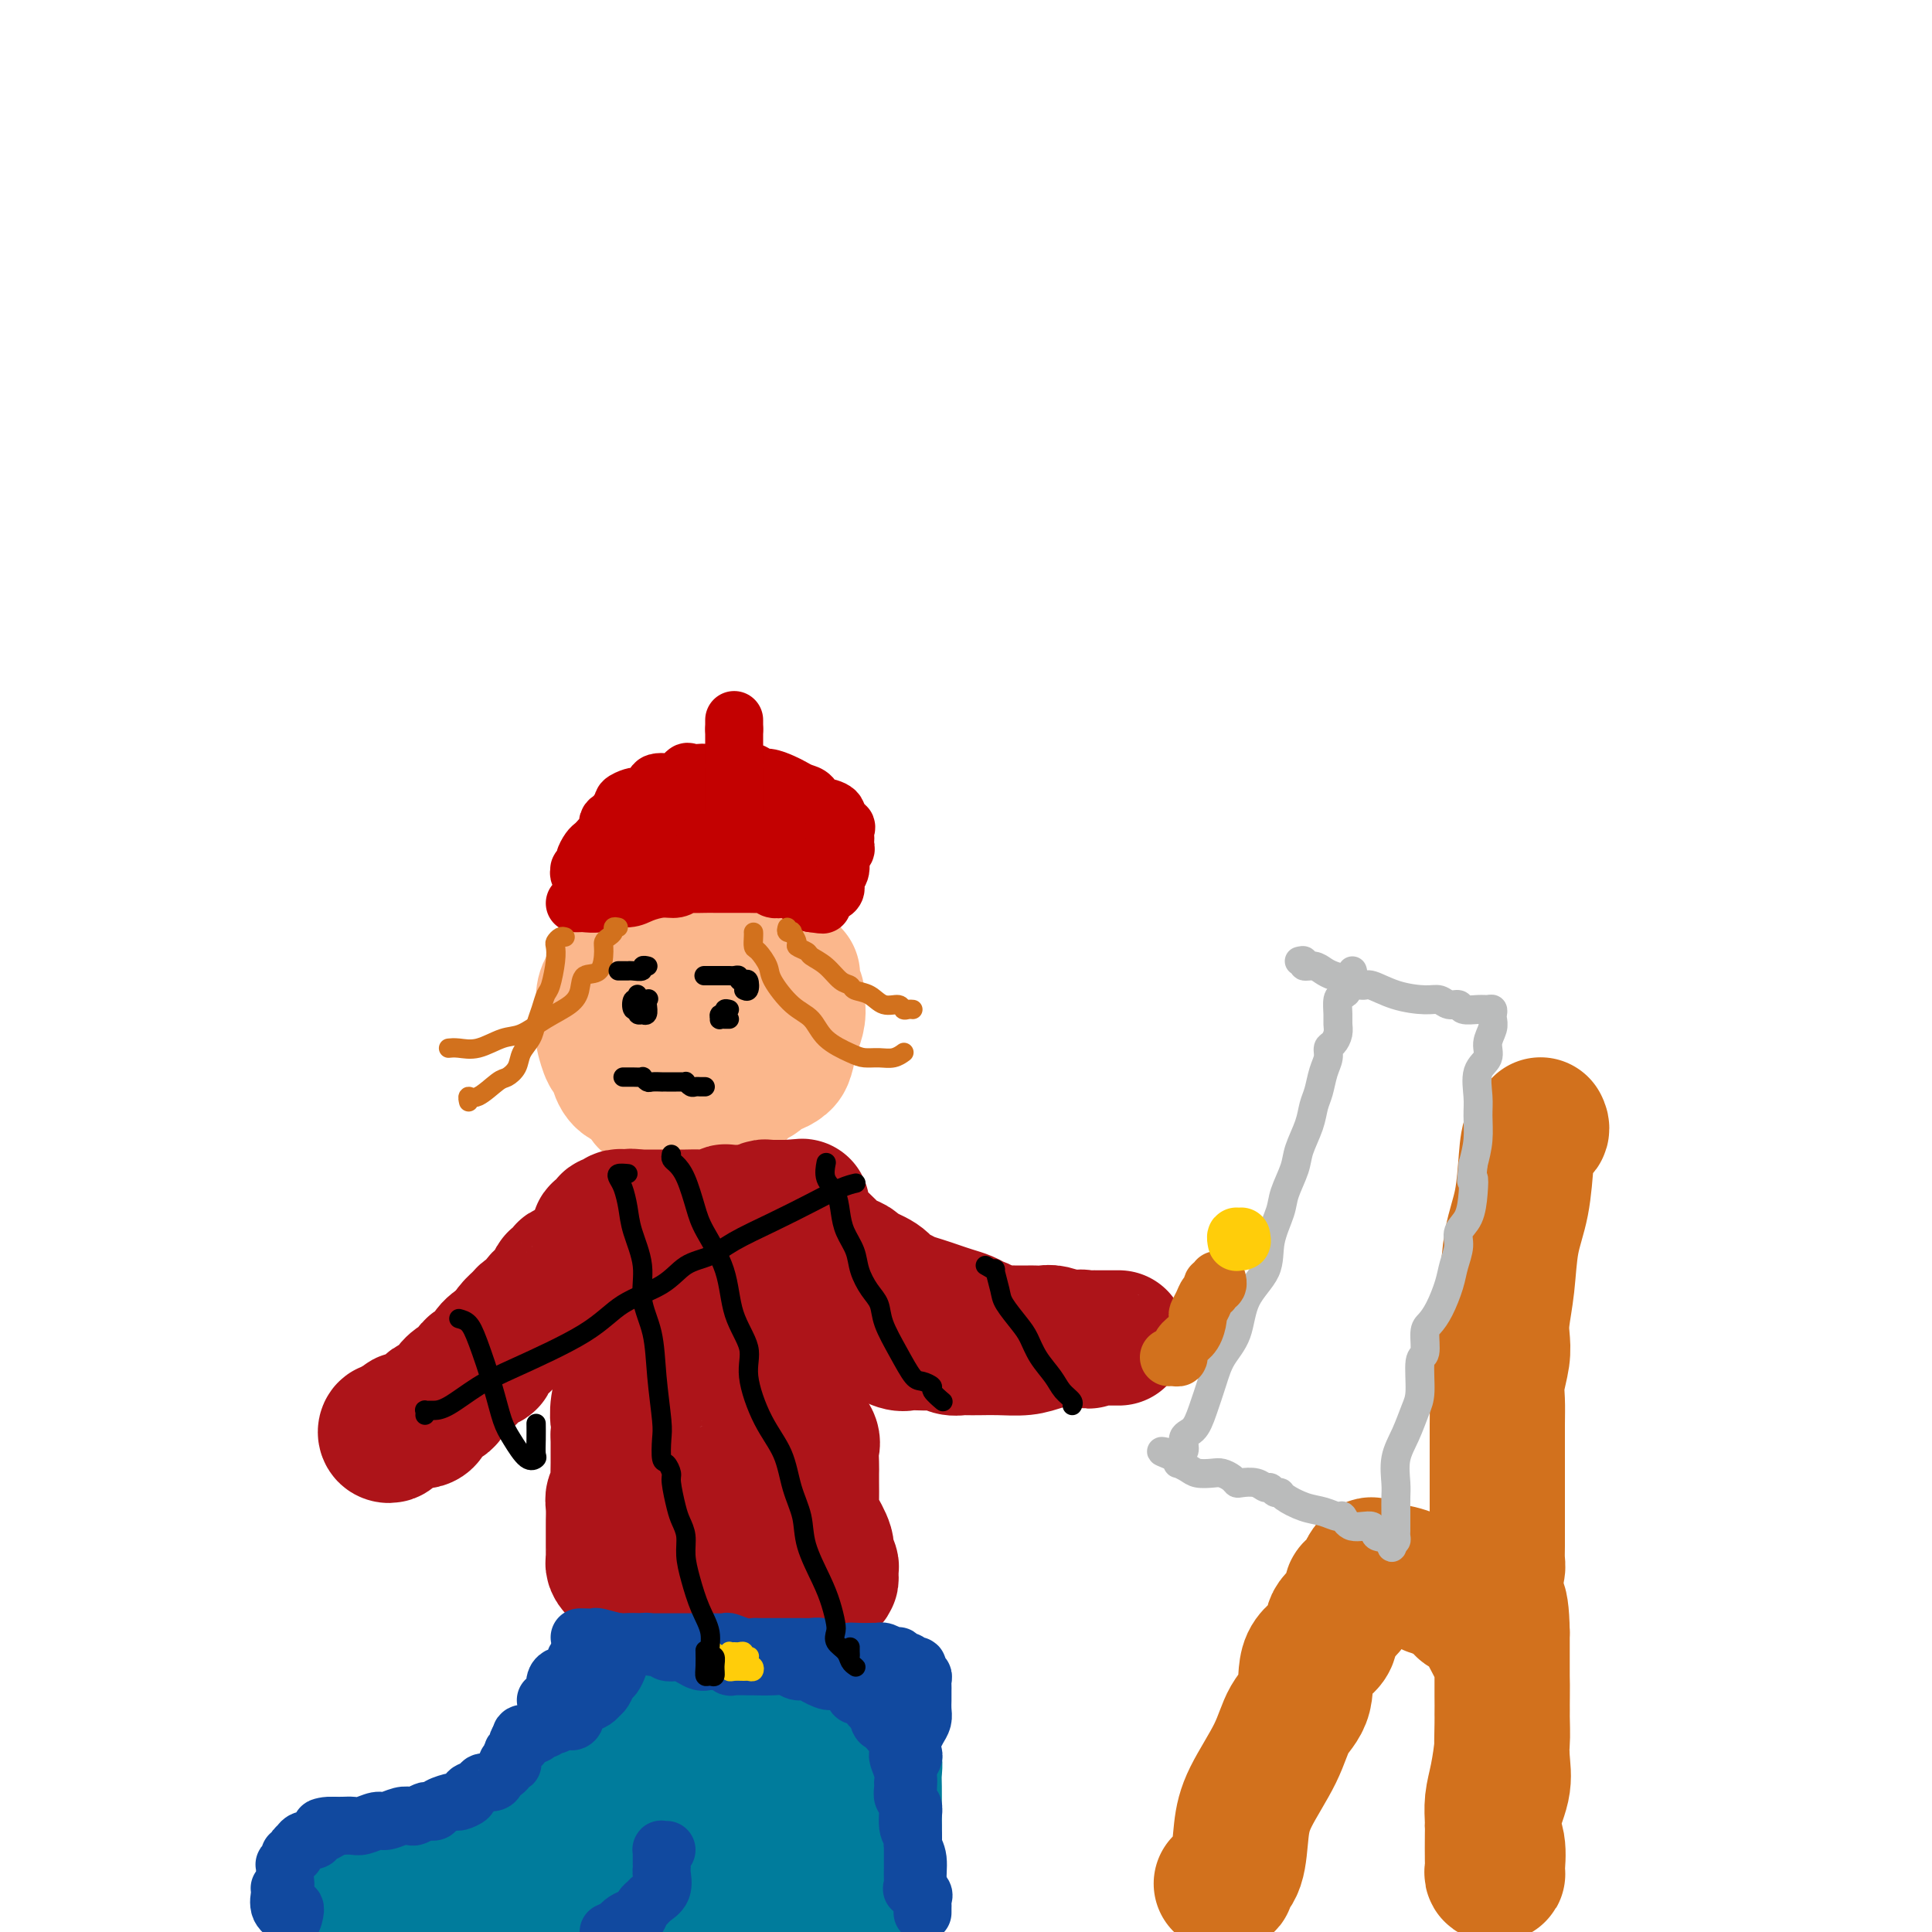 <svg viewBox='0 0 400 400' version='1.1' xmlns='http://www.w3.org/2000/svg' xmlns:xlink='http://www.w3.org/1999/xlink'><g fill='none' stroke='#FBB78C' stroke-width='28' stroke-linecap='round' stroke-linejoin='round'><path d='M146,188c-0.214,-0.120 -0.428,-0.241 -1,0c-0.572,0.241 -1.503,0.843 -2,1c-0.497,0.157 -0.560,-0.133 -1,0c-0.440,0.133 -1.256,0.688 -2,1c-0.744,0.312 -1.417,0.381 -2,1c-0.583,0.619 -1.077,1.789 -2,2c-0.923,0.211 -2.274,-0.535 -3,0c-0.726,0.535 -0.825,2.352 -1,3c-0.175,0.648 -0.424,0.128 -1,0c-0.576,-0.128 -1.478,0.136 -2,1c-0.522,0.864 -0.666,2.327 -1,3c-0.334,0.673 -0.860,0.556 -1,1c-0.140,0.444 0.106,1.451 0,2c-0.106,0.549 -0.565,0.642 -1,1c-0.435,0.358 -0.846,0.983 -1,2c-0.154,1.017 -0.052,2.428 0,4c0.052,1.572 0.055,3.306 0,4c-0.055,0.694 -0.168,0.347 0,1c0.168,0.653 0.616,2.305 1,3c0.384,0.695 0.702,0.432 1,1c0.298,0.568 0.574,1.967 1,3c0.426,1.033 1.001,1.702 2,2c0.999,0.298 2.421,0.227 3,1c0.579,0.773 0.315,2.389 1,3c0.685,0.611 2.318,0.215 3,0c0.682,-0.215 0.415,-0.250 1,0c0.585,0.250 2.024,0.786 3,1c0.976,0.214 1.488,0.107 2,0'/><path d='M143,229c1.838,0.145 1.935,0.007 2,0c0.065,-0.007 0.100,0.116 1,0c0.900,-0.116 2.665,-0.469 4,-1c1.335,-0.531 2.241,-1.238 3,-2c0.759,-0.762 1.373,-1.580 2,-2c0.627,-0.420 1.267,-0.442 2,-1c0.733,-0.558 1.558,-1.651 2,-2c0.442,-0.349 0.500,0.045 1,0c0.500,-0.045 1.442,-0.529 2,-1c0.558,-0.471 0.733,-0.929 1,-2c0.267,-1.071 0.626,-2.757 1,-4c0.374,-1.243 0.762,-2.045 1,-3c0.238,-0.955 0.327,-2.063 0,-3c-0.327,-0.937 -1.068,-1.704 -1,-2c0.068,-0.296 0.947,-0.121 1,0c0.053,0.121 -0.718,0.186 -1,0c-0.282,-0.186 -0.075,-0.625 0,-1c0.075,-0.375 0.017,-0.686 0,-1c-0.017,-0.314 0.007,-0.632 0,-1c-0.007,-0.368 -0.044,-0.786 0,-1c0.044,-0.214 0.170,-0.222 0,0c-0.170,0.222 -0.636,0.676 -1,0c-0.364,-0.676 -0.627,-2.481 -1,-3c-0.373,-0.519 -0.856,0.250 -1,0c-0.144,-0.250 0.049,-1.517 0,-2c-0.049,-0.483 -0.342,-0.182 -1,0c-0.658,0.182 -1.682,0.245 -2,0c-0.318,-0.245 0.068,-0.797 0,-1c-0.068,-0.203 -0.591,-0.058 -1,0c-0.409,0.058 -0.705,0.029 -1,0'/><path d='M156,196c-1.435,-0.943 -1.021,-0.302 -1,0c0.021,0.302 -0.350,0.265 -1,0c-0.650,-0.265 -1.578,-0.759 -2,-1c-0.422,-0.241 -0.339,-0.230 -1,0c-0.661,0.230 -2.067,0.680 -3,1c-0.933,0.320 -1.393,0.510 -2,1c-0.607,0.490 -1.362,1.282 -2,2c-0.638,0.718 -1.159,1.364 -2,2c-0.841,0.636 -2.001,1.262 -3,2c-0.999,0.738 -1.836,1.588 -2,2c-0.164,0.412 0.346,0.387 0,1c-0.346,0.613 -1.549,1.866 -2,3c-0.451,1.134 -0.150,2.150 0,3c0.150,0.850 0.148,1.534 0,2c-0.148,0.466 -0.444,0.713 0,1c0.444,0.287 1.626,0.613 3,1c1.374,0.387 2.938,0.836 4,1c1.062,0.164 1.623,0.044 2,0c0.377,-0.044 0.572,-0.011 1,0c0.428,0.011 1.089,-0.000 2,0c0.911,0.000 2.073,0.012 3,0c0.927,-0.012 1.621,-0.048 2,0c0.379,0.048 0.444,0.182 1,0c0.556,-0.182 1.602,-0.679 2,-1c0.398,-0.321 0.148,-0.468 0,-1c-0.148,-0.532 -0.194,-1.451 0,-2c0.194,-0.549 0.627,-0.728 1,-1c0.373,-0.272 0.687,-0.636 1,-1'/><path d='M157,211c0.563,-1.484 -0.031,-2.194 0,-3c0.031,-0.806 0.685,-1.707 1,-2c0.315,-0.293 0.291,0.022 0,0c-0.291,-0.022 -0.851,-0.379 -1,-1c-0.149,-0.621 0.111,-1.504 0,-2c-0.111,-0.496 -0.594,-0.605 -1,-1c-0.406,-0.395 -0.736,-1.076 -1,-2c-0.264,-0.924 -0.463,-2.090 -1,-3c-0.537,-0.910 -1.412,-1.563 -2,-2c-0.588,-0.437 -0.889,-0.656 -1,-1c-0.111,-0.344 -0.032,-0.813 0,-1c0.032,-0.187 0.016,-0.094 0,0'/></g>
<g fill='none' stroke='#AD1419' stroke-width='28' stroke-linecap='round' stroke-linejoin='round'><path d='M129,252c0.331,0.000 0.661,0.000 1,0c0.339,-0.000 0.685,-0.000 1,0c0.315,0.000 0.598,0.000 1,0c0.402,-0.000 0.922,-0.000 1,0c0.078,0.000 -0.285,0.000 0,0c0.285,-0.000 1.220,-0.000 2,0c0.780,0.000 1.406,0.001 2,0c0.594,-0.001 1.158,-0.004 2,0c0.842,0.004 1.964,0.015 3,0c1.036,-0.015 1.987,-0.057 3,0c1.013,0.057 2.089,0.211 3,0c0.911,-0.211 1.658,-0.788 2,-1c0.342,-0.212 0.281,-0.061 1,0c0.719,0.061 2.220,0.030 3,0c0.780,-0.030 0.840,-0.061 1,0c0.160,0.061 0.422,0.212 1,0c0.578,-0.212 1.474,-0.789 2,-1c0.526,-0.211 0.684,-0.057 1,0c0.316,0.057 0.792,0.015 1,0c0.208,-0.015 0.149,-0.004 0,0c-0.149,0.004 -0.386,0.001 0,0c0.386,-0.001 1.396,-0.000 2,0c0.604,0.000 0.802,0.000 1,0'/><path d='M163,250c5.501,-0.362 2.252,-0.266 1,0c-1.252,0.266 -0.509,0.701 0,1c0.509,0.299 0.783,0.460 1,1c0.217,0.540 0.377,1.458 1,2c0.623,0.542 1.710,0.709 2,1c0.290,0.291 -0.218,0.708 0,1c0.218,0.292 1.162,0.460 2,1c0.838,0.540 1.570,1.453 2,2c0.430,0.547 0.560,0.727 1,1c0.440,0.273 1.192,0.640 2,1c0.808,0.360 1.673,0.712 2,1c0.327,0.288 0.117,0.511 1,1c0.883,0.489 2.858,1.244 4,2c1.142,0.756 1.450,1.512 2,2c0.550,0.488 1.343,0.708 2,1c0.657,0.292 1.177,0.656 2,1c0.823,0.344 1.949,0.670 3,1c1.051,0.330 2.027,0.666 3,1c0.973,0.334 1.943,0.668 3,1c1.057,0.332 2.201,0.663 3,1c0.799,0.337 1.252,0.679 2,1c0.748,0.321 1.791,0.622 2,1c0.209,0.378 -0.415,0.833 0,1c0.415,0.167 1.869,0.045 3,0c1.131,-0.045 1.940,-0.013 3,0c1.060,0.013 2.371,0.007 3,0c0.629,-0.007 0.575,-0.016 1,0c0.425,0.016 1.331,0.056 2,0c0.669,-0.056 1.103,-0.207 2,0c0.897,0.207 2.256,0.774 3,1c0.744,0.226 0.872,0.113 1,0'/><path d='M222,277c5.666,1.238 2.831,0.332 2,0c-0.831,-0.332 0.341,-0.089 1,0c0.659,0.089 0.806,0.024 1,0c0.194,-0.024 0.435,-0.006 1,0c0.565,0.006 1.454,0.002 2,0c0.546,-0.002 0.748,-0.000 1,0c0.252,0.000 0.555,0.000 1,0c0.445,-0.000 1.032,0.000 1,0c-0.032,-0.000 -0.685,-0.001 -1,0c-0.315,0.001 -0.293,0.003 -1,0c-0.707,-0.003 -2.144,-0.011 -3,0c-0.856,0.011 -1.131,0.041 -2,0c-0.869,-0.041 -2.332,-0.155 -4,0c-1.668,0.155 -3.540,0.577 -5,1c-1.460,0.423 -2.509,0.845 -4,1c-1.491,0.155 -3.425,0.043 -5,0c-1.575,-0.043 -2.792,-0.015 -4,0c-1.208,0.015 -2.405,0.018 -3,0c-0.595,-0.018 -0.586,-0.057 -1,0c-0.414,0.057 -1.252,0.211 -2,0c-0.748,-0.211 -1.406,-0.787 -2,-1c-0.594,-0.213 -1.123,-0.063 -2,0c-0.877,0.063 -2.101,0.037 -3,0c-0.899,-0.037 -1.473,-0.087 -2,0c-0.527,0.087 -1.008,0.311 -2,0c-0.992,-0.311 -2.496,-1.155 -4,-2'/><path d='M182,276c-2.610,-0.459 -1.634,-0.107 -2,0c-0.366,0.107 -2.073,-0.030 -3,0c-0.927,0.030 -1.073,0.229 -1,0c0.073,-0.229 0.367,-0.884 0,-1c-0.367,-0.116 -1.393,0.308 -2,0c-0.607,-0.308 -0.793,-1.348 -1,-2c-0.207,-0.652 -0.433,-0.914 -1,-1c-0.567,-0.086 -1.476,0.005 -2,0c-0.524,-0.005 -0.665,-0.107 -1,0c-0.335,0.107 -0.864,0.422 -1,0c-0.136,-0.422 0.122,-1.581 0,-2c-0.122,-0.419 -0.624,-0.097 -1,0c-0.376,0.097 -0.626,-0.031 -1,0c-0.374,0.031 -0.871,0.221 -1,0c-0.129,-0.221 0.109,-0.854 0,-1c-0.109,-0.146 -0.565,0.193 -1,0c-0.435,-0.193 -0.849,-0.919 -1,-1c-0.151,-0.081 -0.041,0.483 0,1c0.041,0.517 0.011,0.985 0,2c-0.011,1.015 -0.003,2.576 0,4c0.003,1.424 0.002,2.712 0,4'/><path d='M163,279c-0.201,2.338 -0.204,3.183 0,4c0.204,0.817 0.615,1.607 1,3c0.385,1.393 0.744,3.388 1,5c0.256,1.612 0.408,2.841 1,4c0.592,1.159 1.623,2.248 2,3c0.377,0.752 0.101,1.166 0,2c-0.101,0.834 -0.028,2.086 0,3c0.028,0.914 0.009,1.489 0,2c-0.009,0.511 -0.009,0.960 0,2c0.009,1.040 0.026,2.673 0,4c-0.026,1.327 -0.094,2.348 0,3c0.094,0.652 0.351,0.934 1,2c0.649,1.066 1.690,2.915 2,4c0.310,1.085 -0.113,1.405 0,2c0.113,0.595 0.760,1.466 1,2c0.240,0.534 0.072,0.730 0,1c-0.072,0.270 -0.048,0.612 0,1c0.048,0.388 0.120,0.822 0,1c-0.120,0.178 -0.432,0.100 -1,0c-0.568,-0.100 -1.390,-0.223 -2,0c-0.610,0.223 -1.007,0.792 -2,1c-0.993,0.208 -2.583,0.056 -4,0c-1.417,-0.056 -2.661,-0.015 -4,0c-1.339,0.015 -2.771,0.004 -4,0c-1.229,-0.004 -2.254,-0.001 -3,0c-0.746,0.001 -1.213,0.000 -2,0c-0.787,-0.000 -1.893,-0.000 -3,0'/><path d='M147,328c-4.907,0.155 -4.673,0.041 -5,0c-0.327,-0.041 -1.215,-0.011 -2,0c-0.785,0.011 -1.467,0.003 -2,0c-0.533,-0.003 -0.916,-0.001 -1,0c-0.084,0.001 0.131,0.000 0,0c-0.131,-0.000 -0.608,-0.000 -1,0c-0.392,0.000 -0.700,0.001 -1,0c-0.300,-0.001 -0.591,-0.002 -1,0c-0.409,0.002 -0.936,0.007 -1,0c-0.064,-0.007 0.334,-0.025 0,0c-0.334,0.025 -1.400,0.095 -2,0c-0.600,-0.095 -0.735,-0.354 -1,-1c-0.265,-0.646 -0.659,-1.678 -1,-2c-0.341,-0.322 -0.627,0.068 -1,0c-0.373,-0.068 -0.832,-0.592 -1,-1c-0.168,-0.408 -0.045,-0.698 0,-1c0.045,-0.302 0.012,-0.614 0,-1c-0.012,-0.386 -0.003,-0.845 0,-1c0.003,-0.155 -0.000,-0.006 0,-1c0.000,-0.994 0.004,-3.131 0,-4c-0.004,-0.869 -0.015,-0.471 0,-1c0.015,-0.529 0.057,-1.984 0,-3c-0.057,-1.016 -0.211,-1.594 0,-2c0.211,-0.406 0.789,-0.641 1,-1c0.211,-0.359 0.057,-0.842 0,-2c-0.057,-1.158 -0.015,-2.991 0,-4c0.015,-1.009 0.004,-1.195 0,-2c-0.004,-0.805 -0.001,-2.230 0,-3c0.001,-0.770 0.001,-0.885 0,-1'/><path d='M128,297c0.172,-4.583 0.102,-3.042 0,-3c-0.102,0.042 -0.237,-1.417 0,-3c0.237,-1.583 0.846,-3.292 1,-4c0.154,-0.708 -0.147,-0.417 0,-1c0.147,-0.583 0.742,-2.041 1,-3c0.258,-0.959 0.178,-1.421 0,-2c-0.178,-0.579 -0.454,-1.276 0,-2c0.454,-0.724 1.638,-1.474 2,-2c0.362,-0.526 -0.096,-0.827 0,-1c0.096,-0.173 0.747,-0.216 1,-1c0.253,-0.784 0.106,-2.308 0,-3c-0.106,-0.692 -0.173,-0.554 0,-1c0.173,-0.446 0.586,-1.478 1,-2c0.414,-0.522 0.829,-0.535 1,-1c0.171,-0.465 0.098,-1.382 0,-2c-0.098,-0.618 -0.223,-0.938 0,-1c0.223,-0.062 0.793,0.135 1,0c0.207,-0.135 0.052,-0.600 0,-1c-0.052,-0.400 0.001,-0.733 0,-1c-0.001,-0.267 -0.056,-0.467 0,-1c0.056,-0.533 0.221,-1.400 0,-2c-0.221,-0.600 -0.830,-0.934 -1,-1c-0.170,-0.066 0.098,0.136 0,0c-0.098,-0.136 -0.562,-0.610 -1,-1c-0.438,-0.390 -0.850,-0.697 -1,-1c-0.150,-0.303 -0.040,-0.602 0,-1c0.040,-0.398 0.008,-0.894 0,-1c-0.008,-0.106 0.008,0.178 0,0c-0.008,-0.178 -0.041,-0.817 0,-1c0.041,-0.183 0.154,0.091 0,0c-0.154,-0.091 -0.577,-0.545 -1,-1'/><path d='M132,253c-0.858,-1.487 -1.004,-0.203 -1,0c0.004,0.203 0.156,-0.674 0,-1c-0.156,-0.326 -0.620,-0.102 -1,0c-0.380,0.102 -0.675,0.083 -1,0c-0.325,-0.083 -0.678,-0.228 -1,0c-0.322,0.228 -0.612,0.831 -1,1c-0.388,0.169 -0.874,-0.094 -1,0c-0.126,0.094 0.110,0.545 0,1c-0.110,0.455 -0.564,0.914 -1,1c-0.436,0.086 -0.853,-0.202 -1,0c-0.147,0.202 -0.023,0.893 0,1c0.023,0.107 -0.053,-0.370 0,0c0.053,0.370 0.235,1.585 0,2c-0.235,0.415 -0.888,0.028 -1,0c-0.112,-0.028 0.317,0.302 0,1c-0.317,0.698 -1.380,1.764 -2,2c-0.620,0.236 -0.797,-0.359 -1,0c-0.203,0.359 -0.432,1.672 -1,2c-0.568,0.328 -1.475,-0.329 -2,0c-0.525,0.329 -0.669,1.645 -1,2c-0.331,0.355 -0.849,-0.251 -1,0c-0.151,0.251 0.067,1.359 0,2c-0.067,0.641 -0.417,0.816 -1,1c-0.583,0.184 -1.398,0.377 -2,1c-0.602,0.623 -0.992,1.676 -1,2c-0.008,0.324 0.365,-0.082 0,0c-0.365,0.082 -1.469,0.651 -2,1c-0.531,0.349 -0.489,0.479 -1,1c-0.511,0.521 -1.575,1.435 -2,2c-0.425,0.565 -0.213,0.783 0,1'/><path d='M106,276c-3.445,3.979 -2.058,2.427 -2,2c0.058,-0.427 -1.212,0.271 -2,1c-0.788,0.729 -1.092,1.490 -1,2c0.092,0.510 0.581,0.769 0,1c-0.581,0.231 -2.233,0.433 -3,1c-0.767,0.567 -0.648,1.497 -1,2c-0.352,0.503 -1.176,0.577 -2,1c-0.824,0.423 -1.648,1.196 -2,2c-0.352,0.804 -0.232,1.640 -1,2c-0.768,0.360 -2.422,0.243 -3,1c-0.578,0.757 -0.078,2.388 -1,3c-0.922,0.612 -3.265,0.206 -4,0c-0.735,-0.206 0.139,-0.212 0,0c-0.139,0.212 -1.292,0.641 -2,1c-0.708,0.359 -0.971,0.646 -1,1c-0.029,0.354 0.174,0.774 0,1c-0.174,0.226 -0.727,0.256 -1,0c-0.273,-0.256 -0.266,-0.800 0,-1c0.266,-0.200 0.790,-0.057 1,0c0.210,0.057 0.105,0.029 0,0'/><path d='M143,256c-0.000,0.357 -0.000,0.713 0,1c0.000,0.287 0.000,0.503 0,1c-0.000,0.497 -0.000,1.273 0,2c0.000,0.727 0.000,1.404 0,2c-0.000,0.596 -0.000,1.109 0,2c0.000,0.891 0.000,2.159 0,3c-0.000,0.841 -0.000,1.255 0,2c0.000,0.745 0.001,1.821 0,3c-0.001,1.179 -0.004,2.459 0,3c0.004,0.541 0.015,0.342 0,1c-0.015,0.658 -0.057,2.173 0,3c0.057,0.827 0.211,0.966 0,2c-0.211,1.034 -0.789,2.963 -1,4c-0.211,1.037 -0.057,1.181 0,2c0.057,0.819 0.016,2.311 0,3c-0.016,0.689 -0.006,0.574 0,1c0.006,0.426 0.010,1.394 0,2c-0.010,0.606 -0.033,0.851 0,1c0.033,0.149 0.121,0.200 0,1c-0.121,0.800 -0.453,2.347 0,3c0.453,0.653 1.689,0.413 2,1c0.311,0.587 -0.305,2.002 0,3c0.305,0.998 1.531,1.578 2,2c0.469,0.422 0.182,0.686 0,1c-0.182,0.314 -0.260,0.677 0,1c0.260,0.323 0.857,0.607 1,1c0.143,0.393 -0.169,0.895 0,1c0.169,0.105 0.818,-0.188 1,0c0.182,0.188 -0.105,0.858 0,1c0.105,0.142 0.601,-0.245 1,0c0.399,0.245 0.699,1.123 1,2'/><path d='M150,311c1.333,2.167 0.667,1.083 0,0'/></g>
<g fill='none' stroke='#007C9C' stroke-width='28' stroke-linecap='round' stroke-linejoin='round'><path d='M124,354c0.320,0.113 0.640,0.226 1,0c0.360,-0.226 0.760,-0.793 1,-1c0.240,-0.207 0.320,-0.056 1,0c0.680,0.056 1.960,0.015 3,0c1.040,-0.015 1.839,-0.004 3,0c1.161,0.004 2.682,0.001 4,0c1.318,-0.001 2.431,-0.000 3,0c0.569,0.000 0.594,0.000 1,0c0.406,-0.000 1.192,-0.000 2,0c0.808,0.000 1.638,0.000 3,0c1.362,-0.000 3.256,-0.000 5,0c1.744,0.000 3.339,0.000 4,0c0.661,-0.000 0.389,-0.000 1,0c0.611,0.000 2.104,0.000 3,0c0.896,-0.000 1.195,-0.000 2,0c0.805,0.000 2.116,0.000 3,0c0.884,-0.000 1.341,-0.000 2,0c0.659,0.000 1.520,0.000 2,0c0.480,-0.000 0.579,-0.000 1,0c0.421,0.000 1.163,0.000 2,0c0.837,-0.000 1.768,-0.000 2,0c0.232,0.000 -0.237,0.000 0,0c0.237,-0.000 1.179,-0.000 2,0c0.821,0.000 1.520,0.000 2,0c0.480,-0.000 0.740,0.000 1,0'/><path d='M178,353c8.388,0.050 2.356,0.673 0,1c-2.356,0.327 -1.038,0.356 0,1c1.038,0.644 1.795,1.904 2,3c0.205,1.096 -0.141,2.029 0,3c0.141,0.971 0.770,1.982 1,3c0.230,1.018 0.062,2.044 0,3c-0.062,0.956 -0.017,1.841 0,3c0.017,1.159 0.004,2.590 0,4c-0.004,1.410 -0.001,2.799 0,4c0.001,1.201 0.001,2.215 0,3c-0.001,0.785 -0.003,1.340 0,2c0.003,0.660 0.011,1.423 0,2c-0.011,0.577 -0.041,0.967 0,1c0.041,0.033 0.152,-0.293 0,0c-0.152,0.293 -0.566,1.203 -1,2c-0.434,0.797 -0.889,1.482 -1,2c-0.111,0.518 0.120,0.871 0,1c-0.120,0.129 -0.593,0.035 -1,0c-0.407,-0.035 -0.750,-0.009 -1,0c-0.250,0.009 -0.407,0.002 -1,0c-0.593,-0.002 -1.621,-0.001 -2,0c-0.379,0.001 -0.108,0.000 -1,0c-0.892,-0.000 -2.946,-0.000 -5,0'/><path d='M168,391c-2.132,-0.000 -1.963,-0.000 -3,0c-1.037,0.000 -3.281,0.000 -5,0c-1.719,-0.000 -2.912,-0.001 -4,0c-1.088,0.001 -2.070,0.004 -3,0c-0.930,-0.004 -1.809,-0.015 -3,0c-1.191,0.015 -2.694,0.057 -4,0c-1.306,-0.057 -2.416,-0.211 -3,0c-0.584,0.211 -0.643,0.788 -1,1c-0.357,0.212 -1.012,0.061 -2,0c-0.988,-0.061 -2.309,-0.030 -3,0c-0.691,0.030 -0.751,0.061 -2,0c-1.249,-0.061 -3.686,-0.212 -5,0c-1.314,0.212 -1.506,0.789 -2,1c-0.494,0.211 -1.291,0.057 -2,0c-0.709,-0.057 -1.331,-0.015 -2,0c-0.669,0.015 -1.386,0.004 -2,0c-0.614,-0.004 -1.124,-0.001 -2,0c-0.876,0.001 -2.118,0.000 -3,0c-0.882,-0.000 -1.405,-0.000 -2,0c-0.595,0.000 -1.262,0.000 -2,0c-0.738,-0.000 -1.546,-0.000 -2,0c-0.454,0.000 -0.554,-0.000 -1,0c-0.446,0.000 -1.238,0.000 -2,0c-0.762,-0.000 -1.496,-0.000 -2,0c-0.504,0.000 -0.780,0.001 -1,0c-0.220,-0.001 -0.385,-0.003 -1,0c-0.615,0.003 -1.680,0.011 -2,0c-0.320,-0.011 0.106,-0.041 0,0c-0.106,0.041 -0.745,0.155 -1,0c-0.255,-0.155 -0.128,-0.577 0,-1'/><path d='M101,392c-10.356,-0.060 -2.745,-0.710 0,-1c2.745,-0.290 0.624,-0.218 0,-1c-0.624,-0.782 0.248,-2.416 1,-3c0.752,-0.584 1.382,-0.119 2,-1c0.618,-0.881 1.223,-3.109 2,-4c0.777,-0.891 1.727,-0.444 3,-1c1.273,-0.556 2.868,-2.113 4,-3c1.132,-0.887 1.800,-1.102 3,-2c1.200,-0.898 2.930,-2.478 4,-3c1.070,-0.522 1.478,0.014 2,0c0.522,-0.014 1.156,-0.578 2,-1c0.844,-0.422 1.896,-0.700 3,-1c1.104,-0.300 2.258,-0.620 4,-1c1.742,-0.380 4.070,-0.820 6,-1c1.930,-0.180 3.461,-0.101 5,0c1.539,0.101 3.087,0.223 4,0c0.913,-0.223 1.193,-0.792 2,-1c0.807,-0.208 2.141,-0.056 3,0c0.859,0.056 1.242,0.015 2,0c0.758,-0.015 1.892,-0.003 3,0c1.108,0.003 2.191,-0.003 3,0c0.809,0.003 1.343,0.015 2,0c0.657,-0.015 1.436,-0.057 2,0c0.564,0.057 0.912,0.211 1,0c0.088,-0.211 -0.084,-0.789 0,-1c0.084,-0.211 0.425,-0.057 1,0c0.575,0.057 1.386,0.015 2,0c0.614,-0.015 1.033,-0.004 1,0c-0.033,0.004 -0.516,0.002 -1,0'/><path d='M167,367c7.114,-0.989 1.398,-0.461 -1,0c-2.398,0.461 -1.477,0.856 -2,1c-0.523,0.144 -2.490,0.038 -4,0c-1.510,-0.038 -2.563,-0.009 -4,0c-1.437,0.009 -3.259,-0.002 -5,0c-1.741,0.002 -3.402,0.015 -5,0c-1.598,-0.015 -3.133,-0.060 -4,0c-0.867,0.060 -1.066,0.223 -2,0c-0.934,-0.223 -2.603,-0.834 -4,-1c-1.397,-0.166 -2.521,0.113 -3,0c-0.479,-0.113 -0.314,-0.618 -1,-1c-0.686,-0.382 -2.222,-0.641 -3,-1c-0.778,-0.359 -0.797,-0.817 -1,-1c-0.203,-0.183 -0.590,-0.091 -1,0c-0.410,0.091 -0.845,0.182 -1,0c-0.155,-0.182 -0.031,-0.637 0,-1c0.031,-0.363 -0.030,-0.633 0,-1c0.030,-0.367 0.152,-0.830 0,-1c-0.152,-0.170 -0.580,-0.046 -1,0c-0.420,0.046 -0.834,0.013 -1,0c-0.166,-0.013 -0.083,-0.007 0,0'/><path d='M124,361c-1.652,-0.975 -1.284,-0.413 -1,0c0.284,0.413 0.482,0.678 0,1c-0.482,0.322 -1.645,0.701 -2,1c-0.355,0.299 0.098,0.518 0,1c-0.098,0.482 -0.748,1.228 -1,2c-0.252,0.772 -0.108,1.569 0,2c0.108,0.431 0.179,0.497 0,1c-0.179,0.503 -0.608,1.444 -1,2c-0.392,0.556 -0.745,0.726 -1,1c-0.255,0.274 -0.410,0.651 -1,1c-0.590,0.349 -1.614,0.670 -2,1c-0.386,0.330 -0.132,0.670 0,1c0.132,0.330 0.143,0.652 0,1c-0.143,0.348 -0.441,0.724 -1,1c-0.559,0.276 -1.378,0.452 -2,1c-0.622,0.548 -1.046,1.469 -1,2c0.046,0.531 0.560,0.671 0,1c-0.560,0.329 -2.196,0.848 -3,1c-0.804,0.152 -0.777,-0.061 -1,0c-0.223,0.061 -0.697,0.398 -1,1c-0.303,0.602 -0.434,1.471 -1,2c-0.566,0.529 -1.566,0.719 -2,1c-0.434,0.281 -0.300,0.653 -1,1c-0.700,0.347 -2.233,0.668 -3,1c-0.767,0.332 -0.767,0.676 -1,1c-0.233,0.324 -0.698,0.628 -1,1c-0.302,0.372 -0.442,0.811 -1,1c-0.558,0.189 -1.535,0.128 -2,0c-0.465,-0.128 -0.419,-0.322 -1,0c-0.581,0.322 -1.791,1.161 -3,2'/><path d='M90,393c-3.683,2.012 -2.390,0.543 -2,0c0.390,-0.543 -0.122,-0.161 -1,0c-0.878,0.161 -2.123,0.099 -3,0c-0.877,-0.099 -1.386,-0.237 -2,0c-0.614,0.237 -1.334,0.848 -2,1c-0.666,0.152 -1.277,-0.155 -2,0c-0.723,0.155 -1.556,0.774 -2,1c-0.444,0.226 -0.497,0.061 -1,0c-0.503,-0.061 -1.454,-0.016 -2,0c-0.546,0.016 -0.685,0.004 -1,0c-0.315,-0.004 -0.804,-0.001 -1,0c-0.196,0.001 -0.098,0.001 0,0'/></g>
<g fill='none' stroke='#11499F' stroke-width='12' stroke-linecap='round' stroke-linejoin='round'><path d='M120,339c0.198,-0.008 0.395,-0.016 1,0c0.605,0.016 1.617,0.057 2,0c0.383,-0.057 0.137,-0.211 1,0c0.863,0.211 2.834,0.789 4,1c1.166,0.211 1.526,0.057 2,0c0.474,-0.057 1.062,-0.015 2,0c0.938,0.015 2.226,0.004 3,0c0.774,-0.004 1.035,-0.001 2,0c0.965,0.001 2.634,0.001 4,0c1.366,-0.001 2.430,-0.001 3,0c0.570,0.001 0.645,0.004 1,0c0.355,-0.004 0.988,-0.015 2,0c1.012,0.015 2.403,0.057 3,0c0.597,-0.057 0.402,-0.211 1,0c0.598,0.211 1.991,0.789 3,1c1.009,0.211 1.635,0.057 2,0c0.365,-0.057 0.468,-0.015 1,0c0.532,0.015 1.494,0.004 2,0c0.506,-0.004 0.555,-0.001 1,0c0.445,0.001 1.284,0.001 2,0c0.716,-0.001 1.308,-0.001 2,0c0.692,0.001 1.485,0.004 2,0c0.515,-0.004 0.753,-0.015 1,0c0.247,0.015 0.504,0.057 1,0c0.496,-0.057 1.232,-0.211 2,0c0.768,0.211 1.567,0.789 2,1c0.433,0.211 0.501,0.057 1,0c0.499,-0.057 1.428,-0.016 2,0c0.572,0.016 0.786,0.008 1,0'/><path d='M176,342c8.853,0.464 2.984,0.125 1,0c-1.984,-0.125 -0.085,-0.034 1,0c1.085,0.034 1.355,0.013 2,0c0.645,-0.013 1.665,-0.017 2,0c0.335,0.017 -0.016,0.056 0,0c0.016,-0.056 0.400,-0.207 1,0c0.600,0.207 1.418,0.772 2,1c0.582,0.228 0.929,0.118 1,0c0.071,-0.118 -0.135,-0.244 0,0c0.135,0.244 0.609,0.858 1,1c0.391,0.142 0.697,-0.187 1,0c0.303,0.187 0.603,0.890 1,1c0.397,0.110 0.891,-0.374 1,0c0.109,0.374 -0.167,1.606 0,2c0.167,0.394 0.777,-0.049 1,0c0.223,0.049 0.060,0.590 0,1c-0.060,0.410 -0.016,0.690 0,1c0.016,0.310 0.005,0.649 0,1c-0.005,0.351 -0.004,0.713 0,1c0.004,0.287 0.012,0.500 0,1c-0.012,0.500 -0.045,1.289 0,2c0.045,0.711 0.166,1.345 0,2c-0.166,0.655 -0.619,1.330 -1,2c-0.381,0.670 -0.691,1.335 -1,2'/><path d='M189,360c-0.326,2.655 -0.140,2.793 0,3c0.140,0.207 0.233,0.483 0,1c-0.233,0.517 -0.791,1.275 -1,2c-0.209,0.725 -0.070,1.415 0,2c0.070,0.585 0.071,1.063 0,2c-0.071,0.937 -0.215,2.334 0,3c0.215,0.666 0.790,0.601 1,1c0.210,0.399 0.056,1.261 0,2c-0.056,0.739 -0.015,1.354 0,2c0.015,0.646 0.004,1.324 0,2c-0.004,0.676 -0.001,1.349 0,2c0.001,0.651 0.001,1.278 0,2c-0.001,0.722 -0.002,1.537 0,2c0.002,0.463 0.008,0.572 0,1c-0.008,0.428 -0.030,1.175 0,2c0.030,0.825 0.113,1.727 0,2c-0.113,0.273 -0.423,-0.082 0,0c0.423,0.082 1.577,0.601 2,1c0.423,0.399 0.113,0.679 0,1c-0.113,0.321 -0.030,0.683 0,1c0.030,0.317 0.008,0.590 0,1c-0.008,0.410 -0.002,0.956 0,1c0.002,0.044 0.001,-0.416 0,-1c-0.001,-0.584 -0.000,-1.292 0,-2'/><path d='M191,393c-0.244,-0.881 -0.854,-1.584 -1,-3c-0.146,-1.416 0.172,-3.547 0,-5c-0.172,-1.453 -0.835,-2.230 -1,-3c-0.165,-0.770 0.166,-1.533 0,-2c-0.166,-0.467 -0.829,-0.637 -1,-2c-0.171,-1.363 0.150,-3.919 0,-5c-0.150,-1.081 -0.771,-0.687 -1,-1c-0.229,-0.313 -0.065,-1.334 0,-2c0.065,-0.666 0.032,-0.976 0,-1c-0.032,-0.024 -0.061,0.239 0,0c0.061,-0.239 0.212,-0.981 0,-2c-0.212,-1.019 -0.789,-2.315 -1,-3c-0.211,-0.685 -0.057,-0.758 0,-1c0.057,-0.242 0.016,-0.652 0,-1c-0.016,-0.348 -0.007,-0.632 0,-1c0.007,-0.368 0.012,-0.819 0,-1c-0.012,-0.181 -0.041,-0.091 0,0c0.041,0.091 0.151,0.183 0,0c-0.151,-0.183 -0.562,-0.641 -1,-1c-0.438,-0.359 -0.902,-0.617 -1,-1c-0.098,-0.383 0.170,-0.890 0,-1c-0.170,-0.110 -0.777,0.177 -1,0c-0.223,-0.177 -0.060,-0.817 0,-1c0.060,-0.183 0.017,0.091 0,0c-0.017,-0.091 -0.009,-0.545 0,-1'/><path d='M183,355c-1.460,-6.122 -1.109,-2.428 -1,-1c0.109,1.428 -0.023,0.589 0,0c0.023,-0.589 0.199,-0.929 0,-1c-0.199,-0.071 -0.775,0.126 -1,0c-0.225,-0.126 -0.098,-0.574 0,-1c0.098,-0.426 0.167,-0.830 0,-1c-0.167,-0.170 -0.570,-0.106 -1,0c-0.430,0.106 -0.886,0.254 -1,0c-0.114,-0.254 0.113,-0.909 0,-1c-0.113,-0.091 -0.566,0.382 -1,0c-0.434,-0.382 -0.848,-1.621 -1,-2c-0.152,-0.379 -0.043,0.100 0,0c0.043,-0.100 0.019,-0.781 0,-1c-0.019,-0.219 -0.031,0.024 0,0c0.031,-0.024 0.107,-0.315 0,0c-0.107,0.315 -0.396,1.236 0,2c0.396,0.764 1.477,1.370 2,2c0.523,0.630 0.487,1.285 1,2c0.513,0.715 1.575,1.490 2,2c0.425,0.510 0.212,0.755 0,1'/><path d='M182,356c0.664,1.193 -0.177,0.175 0,0c0.177,-0.175 1.370,0.493 2,1c0.630,0.507 0.695,0.854 1,1c0.305,0.146 0.849,0.091 1,0c0.151,-0.091 -0.092,-0.219 0,0c0.092,0.219 0.519,0.784 1,1c0.481,0.216 1.017,0.083 1,0c-0.017,-0.083 -0.586,-0.114 -1,0c-0.414,0.114 -0.672,0.374 -1,0c-0.328,-0.374 -0.727,-1.382 -1,-2c-0.273,-0.618 -0.422,-0.845 -1,-1c-0.578,-0.155 -1.585,-0.237 -2,-1c-0.415,-0.763 -0.239,-2.207 -1,-3c-0.761,-0.793 -2.461,-0.936 -3,-1c-0.539,-0.064 0.082,-0.048 0,0c-0.082,0.048 -0.868,0.128 -1,0c-0.132,-0.128 0.391,-0.465 0,-1c-0.391,-0.535 -1.695,-1.267 -3,-2'/><path d='M174,348c-2.462,-1.658 -1.618,-0.305 -2,0c-0.382,0.305 -1.991,-0.440 -3,-1c-1.009,-0.560 -1.420,-0.935 -2,-1c-0.580,-0.065 -1.329,0.179 -2,0c-0.671,-0.179 -1.262,-0.780 -2,-1c-0.738,-0.220 -1.622,-0.058 -3,0c-1.378,0.058 -3.249,0.012 -4,0c-0.751,-0.012 -0.381,0.011 -1,0c-0.619,-0.011 -2.228,-0.056 -3,0c-0.772,0.056 -0.706,0.212 -1,0c-0.294,-0.212 -0.946,-0.792 -2,-1c-1.054,-0.208 -2.510,-0.045 -3,0c-0.490,0.045 -0.014,-0.027 0,0c0.014,0.027 -0.434,0.152 -1,0c-0.566,-0.152 -1.250,-0.581 -2,-1c-0.750,-0.419 -1.567,-0.829 -2,-1c-0.433,-0.171 -0.483,-0.102 -1,0c-0.517,0.102 -1.500,0.238 -2,0c-0.500,-0.238 -0.515,-0.848 -1,-1c-0.485,-0.152 -1.439,0.155 -2,0c-0.561,-0.155 -0.728,-0.774 -1,-1c-0.272,-0.226 -0.650,-0.061 -1,0c-0.350,0.061 -0.672,0.016 -1,0c-0.328,-0.016 -0.663,-0.004 -1,0c-0.337,0.004 -0.678,0.001 -1,0c-0.322,-0.001 -0.625,-0.000 -1,0c-0.375,0.000 -0.821,0.000 -1,0c-0.179,-0.000 -0.089,-0.000 0,0'/><path d='M128,340c-7.293,-1.235 -2.527,-0.323 -1,0c1.527,0.323 -0.186,0.057 -1,0c-0.814,-0.057 -0.729,0.094 -1,0c-0.271,-0.094 -0.898,-0.432 -1,0c-0.102,0.432 0.322,1.634 0,2c-0.322,0.366 -1.391,-0.106 -2,0c-0.609,0.106 -0.758,0.789 -1,1c-0.242,0.211 -0.575,-0.049 -1,0c-0.425,0.049 -0.941,0.407 -1,1c-0.059,0.593 0.338,1.420 0,2c-0.338,0.580 -1.410,0.911 -2,1c-0.590,0.089 -0.698,-0.064 -1,0c-0.302,0.064 -0.798,0.347 -1,1c-0.202,0.653 -0.111,1.677 0,2c0.111,0.323 0.243,-0.056 0,0c-0.243,0.056 -0.862,0.548 -1,1c-0.138,0.452 0.203,0.864 0,1c-0.203,0.136 -0.951,-0.005 -1,0c-0.049,0.005 0.602,0.155 1,0c0.398,-0.155 0.542,-0.616 1,-1c0.458,-0.384 1.229,-0.692 2,-1'/><path d='M117,350c0.507,-0.492 -0.225,-0.723 0,-1c0.225,-0.277 1.409,-0.599 2,-1c0.591,-0.401 0.591,-0.881 1,-1c0.409,-0.119 1.227,0.122 2,0c0.773,-0.122 1.499,-0.606 2,-1c0.501,-0.394 0.775,-0.698 1,-1c0.225,-0.302 0.400,-0.602 1,-1c0.600,-0.398 1.625,-0.893 2,-1c0.375,-0.107 0.100,0.175 0,0c-0.100,-0.175 -0.026,-0.805 0,-1c0.026,-0.195 0.004,0.046 0,0c-0.004,-0.046 0.010,-0.378 0,0c-0.010,0.378 -0.044,1.467 0,2c0.044,0.533 0.166,0.511 0,1c-0.166,0.489 -0.618,1.489 -1,2c-0.382,0.511 -0.693,0.532 -1,1c-0.307,0.468 -0.611,1.382 -1,2c-0.389,0.618 -0.864,0.939 -1,1c-0.136,0.061 0.066,-0.138 0,0c-0.066,0.138 -0.399,0.614 -1,1c-0.601,0.386 -1.469,0.681 -2,1c-0.531,0.319 -0.723,0.663 -1,1c-0.277,0.337 -0.638,0.669 -1,1'/><path d='M119,355c-1.328,2.083 -0.148,1.289 0,1c0.148,-0.289 -0.735,-0.074 -1,0c-0.265,0.074 0.087,0.006 0,0c-0.087,-0.006 -0.615,0.050 -1,0c-0.385,-0.050 -0.628,-0.205 -1,0c-0.372,0.205 -0.873,0.772 -1,1c-0.127,0.228 0.120,0.117 0,0c-0.120,-0.117 -0.606,-0.242 -1,0c-0.394,0.242 -0.696,0.850 -1,1c-0.304,0.150 -0.611,-0.157 -1,0c-0.389,0.157 -0.861,0.778 -1,1c-0.139,0.222 0.054,0.046 0,0c-0.054,-0.046 -0.355,0.039 -1,0c-0.645,-0.039 -1.635,-0.203 -2,0c-0.365,0.203 -0.104,0.772 0,1c0.104,0.228 0.052,0.114 0,0'/><path d='M108,360c-1.657,0.951 -0.300,0.828 0,1c0.300,0.172 -0.456,0.638 -1,1c-0.544,0.362 -0.877,0.619 -1,1c-0.123,0.381 -0.037,0.886 0,1c0.037,0.114 0.025,-0.163 0,0c-0.025,0.163 -0.062,0.765 0,1c0.062,0.235 0.224,0.104 0,0c-0.224,-0.104 -0.832,-0.182 -1,0c-0.168,0.182 0.106,0.622 0,1c-0.106,0.378 -0.590,0.693 -1,1c-0.410,0.307 -0.745,0.607 -1,1c-0.255,0.393 -0.431,0.878 -1,1c-0.569,0.122 -1.533,-0.121 -2,0c-0.467,0.121 -0.438,0.606 -1,1c-0.562,0.394 -1.716,0.697 -2,1c-0.284,0.303 0.303,0.607 0,1c-0.303,0.393 -1.496,0.876 -2,1c-0.504,0.124 -0.319,-0.111 -1,0c-0.681,0.111 -2.228,0.569 -3,1c-0.772,0.431 -0.770,0.834 -1,1c-0.230,0.166 -0.694,0.096 -1,0c-0.306,-0.096 -0.456,-0.218 -1,0c-0.544,0.218 -1.481,0.775 -2,1c-0.519,0.225 -0.618,0.117 -1,0c-0.382,-0.117 -1.047,-0.241 -2,0c-0.953,0.241 -2.195,0.849 -3,1c-0.805,0.151 -1.174,-0.156 -2,0c-0.826,0.156 -2.108,0.774 -3,1c-0.892,0.226 -1.394,0.061 -2,0c-0.606,-0.061 -1.316,-0.017 -2,0c-0.684,0.017 -1.342,0.009 -2,0'/><path d='M69,378c-4.279,0.724 -1.976,0.035 -1,0c0.976,-0.035 0.625,0.583 0,1c-0.625,0.417 -1.525,0.633 -2,1c-0.475,0.367 -0.524,0.886 -1,1c-0.476,0.114 -1.380,-0.176 -2,0c-0.620,0.176 -0.955,0.817 -1,1c-0.045,0.183 0.199,-0.092 0,0c-0.199,0.092 -0.842,0.550 -1,1c-0.158,0.450 0.168,0.890 0,1c-0.168,0.110 -0.830,-0.111 -1,0c-0.170,0.111 0.151,0.555 0,1c-0.151,0.445 -0.773,0.892 -1,1c-0.227,0.108 -0.060,-0.121 0,0c0.060,0.121 0.012,0.593 0,1c-0.012,0.407 0.011,0.750 0,1c-0.011,0.250 -0.055,0.408 0,1c0.055,0.592 0.209,1.618 0,2c-0.209,0.382 -0.780,0.119 -1,0c-0.220,-0.119 -0.087,-0.094 0,0c0.087,0.094 0.128,0.257 0,1c-0.128,0.743 -0.426,2.065 0,3c0.426,0.935 1.576,1.482 2,2c0.424,0.518 0.121,1.005 0,1c-0.121,-0.005 -0.061,-0.503 0,-1'/><path d='M60,397c0.381,1.536 0.833,-0.125 1,-1c0.167,-0.875 0.048,-0.964 0,-1c-0.048,-0.036 -0.024,-0.018 0,0'/><path d='M138,383c-0.423,0.025 -0.845,0.049 -1,0c-0.155,-0.049 -0.041,-0.172 0,0c0.041,0.172 0.011,0.638 0,1c-0.011,0.362 -0.003,0.620 0,1c0.003,0.380 0.003,0.882 0,1c-0.003,0.118 -0.007,-0.148 0,0c0.007,0.148 0.027,0.708 0,1c-0.027,0.292 -0.101,0.314 0,1c0.101,0.686 0.378,2.034 0,3c-0.378,0.966 -1.410,1.550 -2,2c-0.590,0.450 -0.740,0.764 -1,1c-0.260,0.236 -0.632,0.392 -1,1c-0.368,0.608 -0.731,1.669 -1,2c-0.269,0.331 -0.443,-0.066 -1,0c-0.557,0.066 -1.496,0.595 -2,1c-0.504,0.405 -0.573,0.687 -1,1c-0.427,0.313 -1.214,0.656 -2,1'/></g>
<g fill='none' stroke='#FFCD0A' stroke-width='4' stroke-linecap='round' stroke-linejoin='round'><path d='M148,342c-0.119,0.483 -0.238,0.966 0,1c0.238,0.034 0.834,-0.379 1,0c0.166,0.379 -0.097,1.552 0,2c0.097,0.448 0.555,0.173 1,0c0.445,-0.173 0.879,-0.243 1,0c0.121,0.243 -0.069,0.798 0,1c0.069,0.202 0.397,0.050 1,0c0.603,-0.050 1.479,0.000 2,0c0.521,-0.000 0.686,-0.052 1,0c0.314,0.052 0.777,0.206 1,0c0.223,-0.206 0.207,-0.773 0,-1c-0.207,-0.227 -0.603,-0.113 -1,0'/><path d='M155,345c1.088,0.297 0.306,-0.460 0,-1c-0.306,-0.540 -0.138,-0.863 0,-1c0.138,-0.137 0.244,-0.089 0,0c-0.244,0.089 -0.840,0.220 -1,0c-0.160,-0.220 0.116,-0.792 0,-1c-0.116,-0.208 -0.622,-0.052 -1,0c-0.378,0.052 -0.627,-0.001 -1,0c-0.373,0.001 -0.869,0.057 -1,0c-0.131,-0.057 0.105,-0.226 0,0c-0.105,0.226 -0.550,0.849 -1,1c-0.450,0.151 -0.905,-0.169 -1,0c-0.095,0.169 0.170,0.829 0,1c-0.170,0.171 -0.777,-0.146 -1,0c-0.223,0.146 -0.064,0.756 0,1c0.064,0.244 0.032,0.122 0,0'/></g>
<g fill='none' stroke='#C30101' stroke-width='12' stroke-linecap='round' stroke-linejoin='round'><path d='M119,187c0.392,0.009 0.783,0.017 1,0c0.217,-0.017 0.258,-0.060 1,0c0.742,0.060 2.183,0.222 3,0c0.817,-0.222 1.009,-0.829 2,-1c0.991,-0.171 2.780,0.094 4,0c1.220,-0.094 1.869,-0.547 3,-1c1.131,-0.453 2.744,-0.906 4,-1c1.256,-0.094 2.157,0.171 3,0c0.843,-0.171 1.629,-0.778 2,-1c0.371,-0.222 0.325,-0.060 1,0c0.675,0.060 2.069,0.016 3,0c0.931,-0.016 1.399,-0.004 2,0c0.601,0.004 1.334,0.001 2,0c0.666,-0.001 1.264,-0.001 2,0c0.736,0.001 1.611,0.004 2,0c0.389,-0.004 0.292,-0.015 1,0c0.708,0.015 2.221,0.055 3,0c0.779,-0.055 0.825,-0.207 1,0c0.175,0.207 0.481,0.772 1,1c0.519,0.228 1.252,0.118 2,0c0.748,-0.118 1.511,-0.242 2,0c0.489,0.242 0.706,0.852 1,1c0.294,0.148 0.667,-0.167 1,0c0.333,0.167 0.628,0.814 1,1c0.372,0.186 0.821,-0.090 1,0c0.179,0.090 0.090,0.545 0,1'/><path d='M168,187c4.046,0.606 1.663,0.122 1,0c-0.663,-0.122 0.396,0.119 1,0c0.604,-0.119 0.754,-0.597 1,-1c0.246,-0.403 0.587,-0.731 1,-1c0.413,-0.269 0.899,-0.478 1,-1c0.101,-0.522 -0.183,-1.358 0,-2c0.183,-0.642 0.834,-1.089 1,-2c0.166,-0.911 -0.151,-2.286 0,-3c0.151,-0.714 0.772,-0.769 1,-1c0.228,-0.231 0.063,-0.640 0,-1c-0.063,-0.360 -0.024,-0.670 0,-1c0.024,-0.330 0.034,-0.679 0,-1c-0.034,-0.321 -0.111,-0.614 0,-1c0.111,-0.386 0.412,-0.864 0,-1c-0.412,-0.136 -1.535,0.071 -2,0c-0.465,-0.071 -0.270,-0.418 0,-1c0.270,-0.582 0.617,-1.399 0,-2c-0.617,-0.601 -2.196,-0.987 -3,-1c-0.804,-0.013 -0.833,0.348 -1,0c-0.167,-0.348 -0.471,-1.404 -1,-2c-0.529,-0.596 -1.283,-0.733 -2,-1c-0.717,-0.267 -1.396,-0.664 -2,-1c-0.604,-0.336 -1.134,-0.612 -2,-1c-0.866,-0.388 -2.067,-0.889 -3,-1c-0.933,-0.111 -1.598,0.166 -2,0c-0.402,-0.166 -0.541,-0.777 -1,-1c-0.459,-0.223 -1.239,-0.060 -2,0c-0.761,0.060 -1.503,0.017 -2,0c-0.497,-0.017 -0.748,-0.009 -1,0'/><path d='M151,160c-2.290,-0.465 -1.516,-0.127 -2,0c-0.484,0.127 -2.227,0.041 -3,0c-0.773,-0.041 -0.577,-0.039 -1,0c-0.423,0.039 -1.465,0.115 -2,0c-0.535,-0.115 -0.562,-0.421 -1,0c-0.438,0.421 -1.287,1.570 -2,2c-0.713,0.430 -1.291,0.140 -2,0c-0.709,-0.140 -1.551,-0.129 -2,0c-0.449,0.129 -0.506,0.377 -1,1c-0.494,0.623 -1.423,1.620 -2,2c-0.577,0.380 -0.800,0.143 -1,0c-0.200,-0.143 -0.377,-0.193 -1,0c-0.623,0.193 -1.691,0.628 -2,1c-0.309,0.372 0.142,0.681 0,1c-0.142,0.319 -0.878,0.649 -1,1c-0.122,0.351 0.371,0.724 0,1c-0.371,0.276 -1.605,0.455 -2,1c-0.395,0.545 0.049,1.454 0,2c-0.049,0.546 -0.592,0.727 -1,1c-0.408,0.273 -0.683,0.636 -1,1c-0.317,0.364 -0.677,0.729 -1,1c-0.323,0.271 -0.608,0.450 -1,1c-0.392,0.550 -0.891,1.472 -1,2c-0.109,0.528 0.172,0.661 0,1c-0.172,0.339 -0.799,0.885 -1,1c-0.201,0.115 0.023,-0.200 0,0c-0.023,0.200 -0.292,0.914 0,1c0.292,0.086 1.146,-0.457 2,-1'/><path d='M122,180c-0.697,2.166 1.062,0.580 2,0c0.938,-0.580 1.055,-0.155 2,0c0.945,0.155 2.718,0.042 4,0c1.282,-0.042 2.073,-0.011 3,0c0.927,0.011 1.992,0.003 3,0c1.008,-0.003 1.960,-0.001 3,0c1.040,0.001 2.166,0.000 3,0c0.834,-0.000 1.374,-0.000 2,0c0.626,0.000 1.337,0.000 2,0c0.663,-0.000 1.280,0.000 2,0c0.720,-0.000 1.545,-0.000 2,0c0.455,0.000 0.541,0.000 1,0c0.459,-0.000 1.293,-0.000 2,0c0.707,0.000 1.289,0.001 2,0c0.711,-0.001 1.552,-0.004 2,0c0.448,0.004 0.502,0.016 1,0c0.498,-0.016 1.440,-0.060 2,0c0.560,0.060 0.739,0.223 1,0c0.261,-0.223 0.606,-0.833 1,-1c0.394,-0.167 0.838,0.110 1,0c0.162,-0.110 0.040,-0.606 0,-1c-0.040,-0.394 0.000,-0.686 0,-1c-0.000,-0.314 -0.041,-0.651 0,-1c0.041,-0.349 0.165,-0.709 0,-1c-0.165,-0.291 -0.619,-0.512 -1,-1c-0.381,-0.488 -0.691,-1.244 -1,-2'/><path d='M161,172c-0.489,-1.022 -0.710,-0.077 -1,0c-0.290,0.077 -0.648,-0.715 -1,-1c-0.352,-0.285 -0.696,-0.062 -1,0c-0.304,0.062 -0.567,-0.036 -1,0c-0.433,0.036 -1.036,0.206 -2,0c-0.964,-0.206 -2.290,-0.787 -3,-1c-0.710,-0.213 -0.805,-0.057 -1,0c-0.195,0.057 -0.490,0.014 -1,0c-0.510,-0.014 -1.235,-0.000 -2,0c-0.765,0.000 -1.571,-0.014 -2,0c-0.429,0.014 -0.482,0.057 -1,0c-0.518,-0.057 -1.502,-0.212 -2,0c-0.498,0.212 -0.511,0.793 -1,1c-0.489,0.207 -1.455,0.041 -2,0c-0.545,-0.041 -0.668,0.044 -1,0c-0.332,-0.044 -0.873,-0.218 -1,0c-0.127,0.218 0.160,0.829 0,1c-0.160,0.171 -0.766,-0.098 -1,0c-0.234,0.098 -0.096,0.562 0,1c0.096,0.438 0.150,0.849 0,1c-0.150,0.151 -0.504,0.040 0,0c0.504,-0.040 1.866,-0.011 3,0c1.134,0.011 2.038,0.003 3,0c0.962,-0.003 1.981,-0.002 3,0'/><path d='M146,174c1.372,0.204 0.301,0.213 1,0c0.699,-0.213 3.168,-0.648 4,-1c0.832,-0.352 0.027,-0.623 0,-1c-0.027,-0.377 0.725,-0.862 1,-1c0.275,-0.138 0.074,0.070 0,0c-0.074,-0.070 -0.020,-0.418 0,-1c0.020,-0.582 0.005,-1.397 0,-2c-0.005,-0.603 -0.001,-0.993 0,-1c0.001,-0.007 0.000,0.369 0,0c-0.000,-0.369 -0.000,-1.482 0,-2c0.000,-0.518 0.000,-0.440 0,-1c-0.000,-0.560 -0.000,-1.757 0,-2c0.000,-0.243 0.000,0.468 0,0c-0.000,-0.468 -0.000,-2.114 0,-3c0.000,-0.886 0.000,-1.011 0,-1c-0.000,0.011 -0.000,0.158 0,0c0.000,-0.158 0.000,-0.621 0,-1c-0.000,-0.379 -0.000,-0.675 0,-1c0.000,-0.325 0.000,-0.678 0,-1c-0.000,-0.322 -0.000,-0.611 0,-1c0.000,-0.389 0.000,-0.877 0,-1c-0.000,-0.123 -0.000,0.121 0,0c0.000,-0.121 0.000,-0.606 0,-1c-0.000,-0.394 -0.000,-0.697 0,-1'/><path d='M152,151c0.000,-3.178 0.000,-1.622 0,-1c0.000,0.622 0.000,0.311 0,0'/></g>
<g fill='none' stroke='#D2711D' stroke-width='4' stroke-linecap='round' stroke-linejoin='round'><path d='M117,194c-0.311,-0.097 -0.622,-0.194 -1,0c-0.378,0.194 -0.822,0.680 -1,1c-0.178,0.320 -0.089,0.473 0,1c0.089,0.527 0.178,1.428 0,3c-0.178,1.572 -0.624,3.813 -1,5c-0.376,1.187 -0.682,1.318 -1,2c-0.318,0.682 -0.648,1.915 -1,3c-0.352,1.085 -0.728,2.021 -1,3c-0.272,0.979 -0.441,2.000 -1,3c-0.559,1.000 -1.508,1.978 -2,3c-0.492,1.022 -0.528,2.087 -1,3c-0.472,0.913 -1.380,1.674 -2,2c-0.620,0.326 -0.951,0.217 -2,1c-1.049,0.783 -2.817,2.457 -4,3c-1.183,0.543 -1.780,-0.046 -2,0c-0.220,0.046 -0.063,0.727 0,1c0.063,0.273 0.031,0.136 0,0'/><path d='M163,192c-0.122,0.408 -0.245,0.816 0,1c0.245,0.184 0.857,0.143 1,0c0.143,-0.143 -0.185,-0.390 0,0c0.185,0.390 0.881,1.416 1,2c0.119,0.584 -0.341,0.727 0,1c0.341,0.273 1.482,0.675 2,1c0.518,0.325 0.413,0.574 1,1c0.587,0.426 1.865,1.030 3,2c1.135,0.970 2.127,2.306 3,3c0.873,0.694 1.628,0.745 2,1c0.372,0.255 0.362,0.713 1,1c0.638,0.287 1.925,0.403 3,1c1.075,0.597 1.938,1.677 3,2c1.062,0.323 2.323,-0.110 3,0c0.677,0.110 0.769,0.761 1,1c0.231,0.239 0.601,0.064 1,0c0.399,-0.064 0.828,-0.018 1,0c0.172,0.018 0.086,0.009 0,0'/><path d='M156,193c0.014,0.206 0.029,0.412 0,1c-0.029,0.588 -0.101,1.558 0,2c0.101,0.442 0.376,0.357 1,1c0.624,0.643 1.596,2.013 2,3c0.404,0.987 0.240,1.592 1,3c0.760,1.408 2.443,3.621 4,5c1.557,1.379 2.986,1.924 4,3c1.014,1.076 1.612,2.682 3,4c1.388,1.318 3.567,2.350 5,3c1.433,0.650 2.122,0.920 3,1c0.878,0.080 1.947,-0.030 3,0c1.053,0.030 2.091,0.200 3,0c0.909,-0.200 1.688,-0.772 2,-1c0.312,-0.228 0.156,-0.114 0,0'/><path d='M128,192c-0.445,-0.089 -0.889,-0.178 -1,0c-0.111,0.178 0.113,0.623 0,1c-0.113,0.377 -0.563,0.687 -1,1c-0.437,0.313 -0.862,0.629 -1,1c-0.138,0.371 0.012,0.798 0,2c-0.012,1.202 -0.186,3.178 -1,4c-0.814,0.822 -2.269,0.490 -3,1c-0.731,0.510 -0.739,1.861 -1,3c-0.261,1.139 -0.775,2.064 -2,3c-1.225,0.936 -3.161,1.883 -5,3c-1.839,1.117 -3.582,2.404 -5,3c-1.418,0.596 -2.510,0.499 -4,1c-1.490,0.501 -3.379,1.598 -5,2c-1.621,0.402 -2.975,0.108 -4,0c-1.025,-0.108 -1.721,-0.031 -2,0c-0.279,0.031 -0.139,0.015 0,0'/></g>
<g fill='none' stroke='#000000' stroke-width='4' stroke-linecap='round' stroke-linejoin='round'><path d='M129,223c0.372,0.002 0.744,0.004 1,0c0.256,-0.004 0.396,-0.015 1,0c0.604,0.015 1.672,0.057 2,0c0.328,-0.057 -0.085,-0.211 0,0c0.085,0.211 0.667,0.789 1,1c0.333,0.211 0.418,0.057 1,0c0.582,-0.057 1.662,-0.015 2,0c0.338,0.015 -0.064,0.004 0,0c0.064,-0.004 0.596,-0.001 1,0c0.404,0.001 0.682,-0.001 1,0c0.318,0.001 0.677,0.004 1,0c0.323,-0.004 0.611,-0.015 1,0c0.389,0.015 0.877,0.057 1,0c0.123,-0.057 -0.121,-0.211 0,0c0.121,0.211 0.607,0.789 1,1c0.393,0.211 0.694,0.057 1,0c0.306,-0.057 0.618,-0.015 1,0c0.382,0.015 0.834,0.004 1,0c0.166,-0.004 0.048,-0.001 0,0c-0.048,0.001 -0.024,0.001 0,0'/><path d='M132,206c0.008,0.035 0.015,0.070 0,0c-0.015,-0.070 -0.053,-0.244 0,0c0.053,0.244 0.195,0.906 0,1c-0.195,0.094 -0.728,-0.381 -1,0c-0.272,0.381 -0.284,1.618 0,2c0.284,0.382 0.865,-0.092 1,0c0.135,0.092 -0.174,0.750 0,1c0.174,0.250 0.831,0.092 1,0c0.169,-0.092 -0.151,-0.117 0,0c0.151,0.117 0.771,0.378 1,0c0.229,-0.378 0.065,-1.394 0,-2c-0.065,-0.606 -0.033,-0.803 0,-1'/><path d='M134,207c0.500,-0.333 0.250,-0.167 0,0'/><path d='M151,209c-0.453,-0.121 -0.907,-0.243 -1,0c-0.093,0.243 0.174,0.850 0,1c-0.174,0.150 -0.789,-0.156 -1,0c-0.211,0.156 -0.018,0.774 0,1c0.018,0.226 -0.139,0.061 0,0c0.139,-0.061 0.573,-0.016 1,0c0.427,0.016 0.846,0.004 1,0c0.154,-0.004 0.044,-0.001 0,0c-0.044,0.001 -0.022,0.001 0,0'/><path d='M146,202c-0.203,-0.000 -0.405,-0.000 0,0c0.405,0.000 1.418,0.000 2,0c0.582,-0.000 0.734,-0.001 1,0c0.266,0.001 0.645,0.004 1,0c0.355,-0.004 0.686,-0.015 1,0c0.314,0.015 0.609,0.054 1,0c0.391,-0.054 0.876,-0.203 1,0c0.124,0.203 -0.114,0.758 0,1c0.114,0.242 0.580,0.170 1,0c0.420,-0.170 0.793,-0.437 1,0c0.207,0.437 0.248,1.579 0,2c-0.248,0.421 -0.785,0.120 -1,0c-0.215,-0.120 -0.107,-0.060 0,0'/><path d='M128,201c0.323,-0.002 0.646,-0.004 1,0c0.354,0.004 0.740,0.015 1,0c0.260,-0.015 0.396,-0.057 1,0c0.604,0.057 1.677,0.211 2,0c0.323,-0.211 -0.105,-0.788 0,-1c0.105,-0.212 0.744,-0.061 1,0c0.256,0.061 0.128,0.030 0,0'/></g>
<g fill='none' stroke='#D2711D' stroke-width='28' stroke-linecap='round' stroke-linejoin='round'><path d='M253,390c-0.128,-0.018 -0.256,-0.037 0,0c0.256,0.037 0.895,0.128 1,0c0.105,-0.128 -0.323,-0.475 0,-1c0.323,-0.525 1.397,-1.228 2,-3c0.603,-1.772 0.733,-4.613 1,-7c0.267,-2.387 0.670,-4.319 2,-7c1.330,-2.681 3.587,-6.110 5,-9c1.413,-2.890 1.984,-5.242 3,-7c1.016,-1.758 2.479,-2.920 3,-5c0.521,-2.080 0.102,-5.076 1,-7c0.898,-1.924 3.115,-2.777 4,-4c0.885,-1.223 0.440,-2.817 1,-4c0.560,-1.183 2.125,-1.955 3,-3c0.875,-1.045 1.061,-2.362 1,-3c-0.061,-0.638 -0.370,-0.598 0,-1c0.370,-0.402 1.419,-1.246 2,-2c0.581,-0.754 0.695,-1.418 1,-2c0.305,-0.582 0.801,-1.082 1,-1c0.199,0.082 0.102,0.746 0,1c-0.102,0.254 -0.208,0.097 0,0c0.208,-0.097 0.732,-0.132 2,0c1.268,0.132 3.282,0.433 5,1c1.718,0.567 3.141,1.399 4,2c0.859,0.601 1.154,0.969 2,1c0.846,0.031 2.242,-0.277 3,0c0.758,0.277 0.879,1.138 1,2'/><path d='M301,331c2.935,1.523 1.774,1.832 2,2c0.226,0.168 1.840,0.197 3,1c1.160,0.803 1.866,2.381 2,3c0.134,0.619 -0.303,0.280 0,1c0.303,0.720 1.346,2.499 2,4c0.654,1.501 0.917,2.725 1,5c0.083,2.275 -0.016,5.600 0,8c0.016,2.400 0.148,3.876 0,6c-0.148,2.124 -0.576,4.898 -1,7c-0.424,2.102 -0.845,3.533 -1,5c-0.155,1.467 -0.042,2.971 0,4c0.042,1.029 0.015,1.582 0,3c-0.015,1.418 -0.019,3.701 0,5c0.019,1.299 0.059,1.615 0,2c-0.059,0.385 -0.218,0.840 0,1c0.218,0.160 0.812,0.025 1,0c0.188,-0.025 -0.030,0.061 0,-1c0.030,-1.061 0.309,-3.269 0,-5c-0.309,-1.731 -1.207,-2.985 -1,-5c0.207,-2.015 1.520,-4.792 2,-7c0.480,-2.208 0.129,-3.846 0,-6c-0.129,-2.154 -0.035,-4.825 0,-7c0.035,-2.175 0.009,-3.855 0,-6c-0.009,-2.145 -0.003,-4.756 0,-7c0.003,-2.244 0.001,-4.122 0,-6'/><path d='M311,338c-0.127,-8.894 -1.446,-6.128 -2,-6c-0.554,0.128 -0.345,-2.380 0,-4c0.345,-1.620 0.824,-2.350 1,-3c0.176,-0.650 0.047,-1.219 0,-2c-0.047,-0.781 -0.013,-1.774 0,-3c0.013,-1.226 0.003,-2.687 0,-4c-0.003,-1.313 -0.001,-2.479 0,-4c0.001,-1.521 -0.001,-3.395 0,-5c0.001,-1.605 0.004,-2.939 0,-5c-0.004,-2.061 -0.015,-4.848 0,-7c0.015,-2.152 0.056,-3.669 0,-5c-0.056,-1.331 -0.208,-2.477 0,-4c0.208,-1.523 0.776,-3.423 1,-5c0.224,-1.577 0.105,-2.830 0,-4c-0.105,-1.170 -0.197,-2.258 0,-4c0.197,-1.742 0.681,-4.138 1,-7c0.319,-2.862 0.471,-6.192 1,-9c0.529,-2.808 1.434,-5.096 2,-8c0.566,-2.904 0.793,-6.424 1,-9c0.207,-2.576 0.395,-4.207 1,-5c0.605,-0.793 1.626,-0.749 2,-1c0.374,-0.251 0.101,-0.798 0,-1c-0.101,-0.202 -0.029,-0.058 0,0c0.029,0.058 0.014,0.029 0,0'/></g>
<g fill='none' stroke='#BABBBB' stroke-width='6' stroke-linecap='round' stroke-linejoin='round'><path d='M269,199c0.470,-0.120 0.940,-0.239 1,0c0.060,0.239 -0.291,0.837 0,1c0.291,0.163 1.223,-0.110 2,0c0.777,0.110 1.399,0.602 2,1c0.601,0.398 1.180,0.702 2,1c0.820,0.298 1.882,0.592 3,1c1.118,0.408 2.291,0.931 3,1c0.709,0.069 0.952,-0.317 2,0c1.048,0.317 2.901,1.338 5,2c2.099,0.662 4.444,0.966 6,1c1.556,0.034 2.321,-0.201 3,0c0.679,0.201 1.271,0.839 2,1c0.729,0.161 1.597,-0.154 2,0c0.403,0.154 0.343,0.776 1,1c0.657,0.224 2.032,0.048 3,0c0.968,-0.048 1.528,0.031 2,0c0.472,-0.031 0.854,-0.171 1,0c0.146,0.171 0.055,0.654 0,1c-0.055,0.346 -0.075,0.555 0,1c0.075,0.445 0.244,1.126 0,2c-0.244,0.874 -0.903,1.940 -1,3c-0.097,1.060 0.367,2.113 0,3c-0.367,0.887 -1.565,1.608 -2,3c-0.435,1.392 -0.106,3.456 0,5c0.106,1.544 -0.010,2.570 0,4c0.010,1.430 0.146,3.266 0,5c-0.146,1.734 -0.573,3.367 -1,5'/><path d='M305,241c-0.626,5.519 -0.191,3.315 0,3c0.191,-0.315 0.139,1.259 0,3c-0.139,1.741 -0.365,3.651 -1,5c-0.635,1.349 -1.679,2.139 -2,3c-0.321,0.861 0.079,1.792 0,3c-0.079,1.208 -0.638,2.691 -1,4c-0.362,1.309 -0.527,2.442 -1,4c-0.473,1.558 -1.255,3.540 -2,5c-0.745,1.460 -1.453,2.397 -2,3c-0.547,0.603 -0.934,0.873 -1,2c-0.066,1.127 0.187,3.112 0,4c-0.187,0.888 -0.814,0.679 -1,2c-0.186,1.321 0.069,4.170 0,6c-0.069,1.830 -0.463,2.639 -1,4c-0.537,1.361 -1.216,3.274 -2,5c-0.784,1.726 -1.674,3.264 -2,5c-0.326,1.736 -0.087,3.669 0,5c0.087,1.331 0.023,2.058 0,3c-0.023,0.942 -0.006,2.097 0,3c0.006,0.903 0.002,1.552 0,2c-0.002,0.448 -0.003,0.695 0,1c0.003,0.305 0.011,0.669 0,1c-0.011,0.331 -0.041,0.627 0,1c0.041,0.373 0.155,0.821 0,1c-0.155,0.179 -0.577,0.090 -1,0'/><path d='M288,319c0.026,2.656 0.592,0.795 0,0c-0.592,-0.795 -2.342,-0.524 -3,-1c-0.658,-0.476 -0.223,-1.700 -1,-2c-0.777,-0.300 -2.766,0.324 -4,0c-1.234,-0.324 -1.714,-1.596 -2,-2c-0.286,-0.404 -0.377,0.059 -1,0c-0.623,-0.059 -1.778,-0.642 -3,-1c-1.222,-0.358 -2.513,-0.492 -4,-1c-1.487,-0.508 -3.172,-1.389 -4,-2c-0.828,-0.611 -0.801,-0.952 -1,-1c-0.199,-0.048 -0.624,0.197 -1,0c-0.376,-0.197 -0.703,-0.837 -1,-1c-0.297,-0.163 -0.565,0.150 -1,0c-0.435,-0.150 -1.037,-0.762 -2,-1c-0.963,-0.238 -2.287,-0.103 -3,0c-0.713,0.103 -0.814,0.172 -1,0c-0.186,-0.172 -0.458,-0.585 -1,-1c-0.542,-0.415 -1.354,-0.833 -2,-1c-0.646,-0.167 -1.126,-0.082 -2,0c-0.874,0.082 -2.143,0.163 -3,0c-0.857,-0.163 -1.302,-0.569 -2,-1c-0.698,-0.431 -1.650,-0.885 -2,-1c-0.350,-0.115 -0.100,0.110 0,0c0.100,-0.110 0.050,-0.555 0,-1'/><path d='M244,302c-6.842,-2.695 -1.946,-0.933 0,-1c1.946,-0.067 0.943,-1.963 1,-3c0.057,-1.037 1.174,-1.215 2,-2c0.826,-0.785 1.360,-2.175 2,-4c0.640,-1.825 1.388,-4.083 2,-6c0.612,-1.917 1.090,-3.494 2,-5c0.910,-1.506 2.251,-2.941 3,-5c0.749,-2.059 0.907,-4.741 2,-7c1.093,-2.259 3.123,-4.096 4,-6c0.877,-1.904 0.601,-3.876 1,-6c0.399,-2.124 1.473,-4.399 2,-6c0.527,-1.601 0.508,-2.529 1,-4c0.492,-1.471 1.494,-3.484 2,-5c0.506,-1.516 0.517,-2.534 1,-4c0.483,-1.466 1.440,-3.379 2,-5c0.560,-1.621 0.724,-2.949 1,-4c0.276,-1.051 0.665,-1.825 1,-3c0.335,-1.175 0.615,-2.752 1,-4c0.385,-1.248 0.874,-2.169 1,-3c0.126,-0.831 -0.110,-1.572 0,-2c0.110,-0.428 0.565,-0.542 1,-1c0.435,-0.458 0.851,-1.261 1,-2c0.149,-0.739 0.030,-1.415 0,-2c-0.030,-0.585 0.029,-1.078 0,-2c-0.029,-0.922 -0.148,-2.274 0,-3c0.148,-0.726 0.561,-0.825 1,-1c0.439,-0.175 0.902,-0.425 1,-1c0.098,-0.575 -0.170,-1.474 0,-2c0.170,-0.526 0.776,-0.680 1,-1c0.224,-0.320 0.064,-0.806 0,-1c-0.064,-0.194 -0.032,-0.097 0,0'/></g>
<g fill='none' stroke='#D2711D' stroke-width='12' stroke-linecap='round' stroke-linejoin='round'><path d='M242,281c0.305,-0.017 0.610,-0.034 1,0c0.390,0.034 0.865,0.117 1,0c0.135,-0.117 -0.070,-0.436 0,-1c0.070,-0.564 0.414,-1.372 1,-2c0.586,-0.628 1.414,-1.075 2,-2c0.586,-0.925 0.932,-2.327 1,-3c0.068,-0.673 -0.140,-0.615 0,-1c0.140,-0.385 0.630,-1.212 1,-2c0.370,-0.788 0.621,-1.535 1,-2c0.379,-0.465 0.886,-0.647 1,-1c0.114,-0.353 -0.165,-0.878 0,-1c0.165,-0.122 0.775,0.160 1,0c0.225,-0.160 0.064,-0.760 0,-1c-0.064,-0.240 -0.032,-0.120 0,0'/></g>
<g fill='none' stroke='#FFCD0A' stroke-width='12' stroke-linecap='round' stroke-linejoin='round'><path d='M257,256c0.113,0.565 0.226,1.131 0,1c-0.226,-0.131 -0.792,-0.958 -1,-1c-0.208,-0.042 -0.060,0.702 0,1c0.060,0.298 0.030,0.149 0,0'/></g>
<g fill='none' stroke='#000000' stroke-width='4' stroke-linecap='round' stroke-linejoin='round'><path d='M171,241c0.054,-0.274 0.107,-0.549 0,0c-0.107,0.549 -0.376,1.921 0,3c0.376,1.079 1.395,1.866 2,3c0.605,1.134 0.795,2.614 1,4c0.205,1.386 0.426,2.677 1,4c0.574,1.323 1.500,2.676 2,4c0.500,1.324 0.573,2.617 1,4c0.427,1.383 1.206,2.854 2,4c0.794,1.146 1.601,1.966 2,3c0.399,1.034 0.388,2.280 1,4c0.612,1.720 1.847,3.913 3,6c1.153,2.087 2.226,4.069 3,5c0.774,0.931 1.251,0.810 2,1c0.749,0.190 1.770,0.692 2,1c0.230,0.308 -0.330,0.423 0,1c0.330,0.577 1.550,1.617 2,2c0.450,0.383 0.128,0.109 0,0c-0.128,-0.109 -0.064,-0.055 0,0'/><path d='M204,262c0.873,0.527 1.746,1.054 2,1c0.254,-0.054 -0.112,-0.690 0,0c0.112,0.690 0.700,2.704 1,4c0.300,1.296 0.311,1.873 1,3c0.689,1.127 2.057,2.805 3,4c0.943,1.195 1.462,1.906 2,3c0.538,1.094 1.097,2.570 2,4c0.903,1.430 2.151,2.814 3,4c0.849,1.186 1.300,2.174 2,3c0.700,0.826 1.650,1.492 2,2c0.350,0.508 0.100,0.860 0,1c-0.100,0.140 -0.050,0.070 0,0'/><path d='M139,239c-0.067,0.359 -0.133,0.718 0,1c0.133,0.282 0.466,0.487 1,1c0.534,0.513 1.268,1.335 2,3c0.732,1.665 1.462,4.174 2,6c0.538,1.826 0.884,2.970 2,5c1.116,2.030 3.000,4.947 4,8c1.000,3.053 1.115,6.243 2,9c0.885,2.757 2.540,5.082 3,7c0.460,1.918 -0.276,3.428 0,6c0.276,2.572 1.564,6.205 3,9c1.436,2.795 3.021,4.754 4,7c0.979,2.246 1.351,4.781 2,7c0.649,2.219 1.575,4.121 2,6c0.425,1.879 0.349,3.735 1,6c0.651,2.265 2.029,4.939 3,7c0.971,2.061 1.535,3.511 2,5c0.465,1.489 0.831,3.018 1,4c0.169,0.982 0.140,1.415 0,2c-0.140,0.585 -0.390,1.320 0,2c0.390,0.680 1.421,1.304 2,2c0.579,0.696 0.705,1.466 1,2c0.295,0.534 0.759,0.834 1,1c0.241,0.166 0.261,0.198 0,0c-0.261,-0.198 -0.802,-0.628 -1,-1c-0.198,-0.372 -0.053,-0.687 0,-1c0.053,-0.313 0.014,-0.623 0,-1c-0.014,-0.377 -0.004,-0.822 0,-1c0.004,-0.178 0.002,-0.089 0,0'/><path d='M130,243c-0.822,-0.077 -1.644,-0.155 -2,0c-0.356,0.155 -0.245,0.542 0,1c0.245,0.458 0.624,0.988 1,2c0.376,1.012 0.749,2.508 1,4c0.251,1.492 0.382,2.982 1,5c0.618,2.018 1.725,4.564 2,7c0.275,2.436 -0.280,4.761 0,7c0.280,2.239 1.395,4.390 2,7c0.605,2.610 0.701,5.678 1,9c0.299,3.322 0.802,6.897 1,9c0.198,2.103 0.091,2.735 0,4c-0.091,1.265 -0.165,3.164 0,4c0.165,0.836 0.569,0.607 1,1c0.431,0.393 0.890,1.406 1,2c0.110,0.594 -0.129,0.769 0,2c0.129,1.231 0.625,3.517 1,5c0.375,1.483 0.628,2.164 1,3c0.372,0.836 0.864,1.829 1,3c0.136,1.171 -0.084,2.521 0,4c0.084,1.479 0.471,3.088 1,5c0.529,1.912 1.199,4.125 2,6c0.801,1.875 1.732,3.410 2,5c0.268,1.590 -0.127,3.235 0,4c0.127,0.765 0.776,0.651 1,1c0.224,0.349 0.021,1.161 0,2c-0.021,0.839 0.138,1.706 0,2c-0.138,0.294 -0.573,0.015 -1,0c-0.427,-0.015 -0.846,0.233 -1,0c-0.154,-0.233 -0.041,-0.947 0,-2c0.041,-1.053 0.012,-2.444 0,-3c-0.012,-0.556 -0.006,-0.278 0,0'/><path d='M95,273c0.696,0.192 1.393,0.384 2,1c0.607,0.616 1.125,1.654 2,4c0.875,2.346 2.109,5.998 3,9c0.891,3.002 1.440,5.353 2,7c0.560,1.647 1.131,2.591 2,4c0.869,1.409 2.037,3.284 3,4c0.963,0.716 1.722,0.272 2,0c0.278,-0.272 0.074,-0.372 0,-1c-0.074,-0.628 -0.020,-1.785 0,-3c0.020,-1.215 0.006,-2.490 0,-3c-0.006,-0.510 -0.003,-0.255 0,0'/><path d='M88,293c0.026,-0.423 0.052,-0.846 0,-1c-0.052,-0.154 -0.182,-0.040 0,0c0.182,0.040 0.676,0.005 1,0c0.324,-0.005 0.480,0.020 1,0c0.520,-0.020 1.405,-0.084 3,-1c1.595,-0.916 3.900,-2.684 6,-4c2.100,-1.316 3.996,-2.180 8,-4c4.004,-1.820 10.118,-4.594 14,-7c3.882,-2.406 5.532,-4.443 8,-6c2.468,-1.557 5.753,-2.636 8,-4c2.247,-1.364 3.457,-3.015 5,-4c1.543,-0.985 3.420,-1.304 5,-2c1.580,-0.696 2.861,-1.770 5,-3c2.139,-1.230 5.134,-2.617 8,-4c2.866,-1.383 5.603,-2.762 8,-4c2.397,-1.238 4.453,-2.333 6,-3c1.547,-0.667 2.585,-0.905 3,-1c0.415,-0.095 0.208,-0.048 0,0'/></g>
</svg>